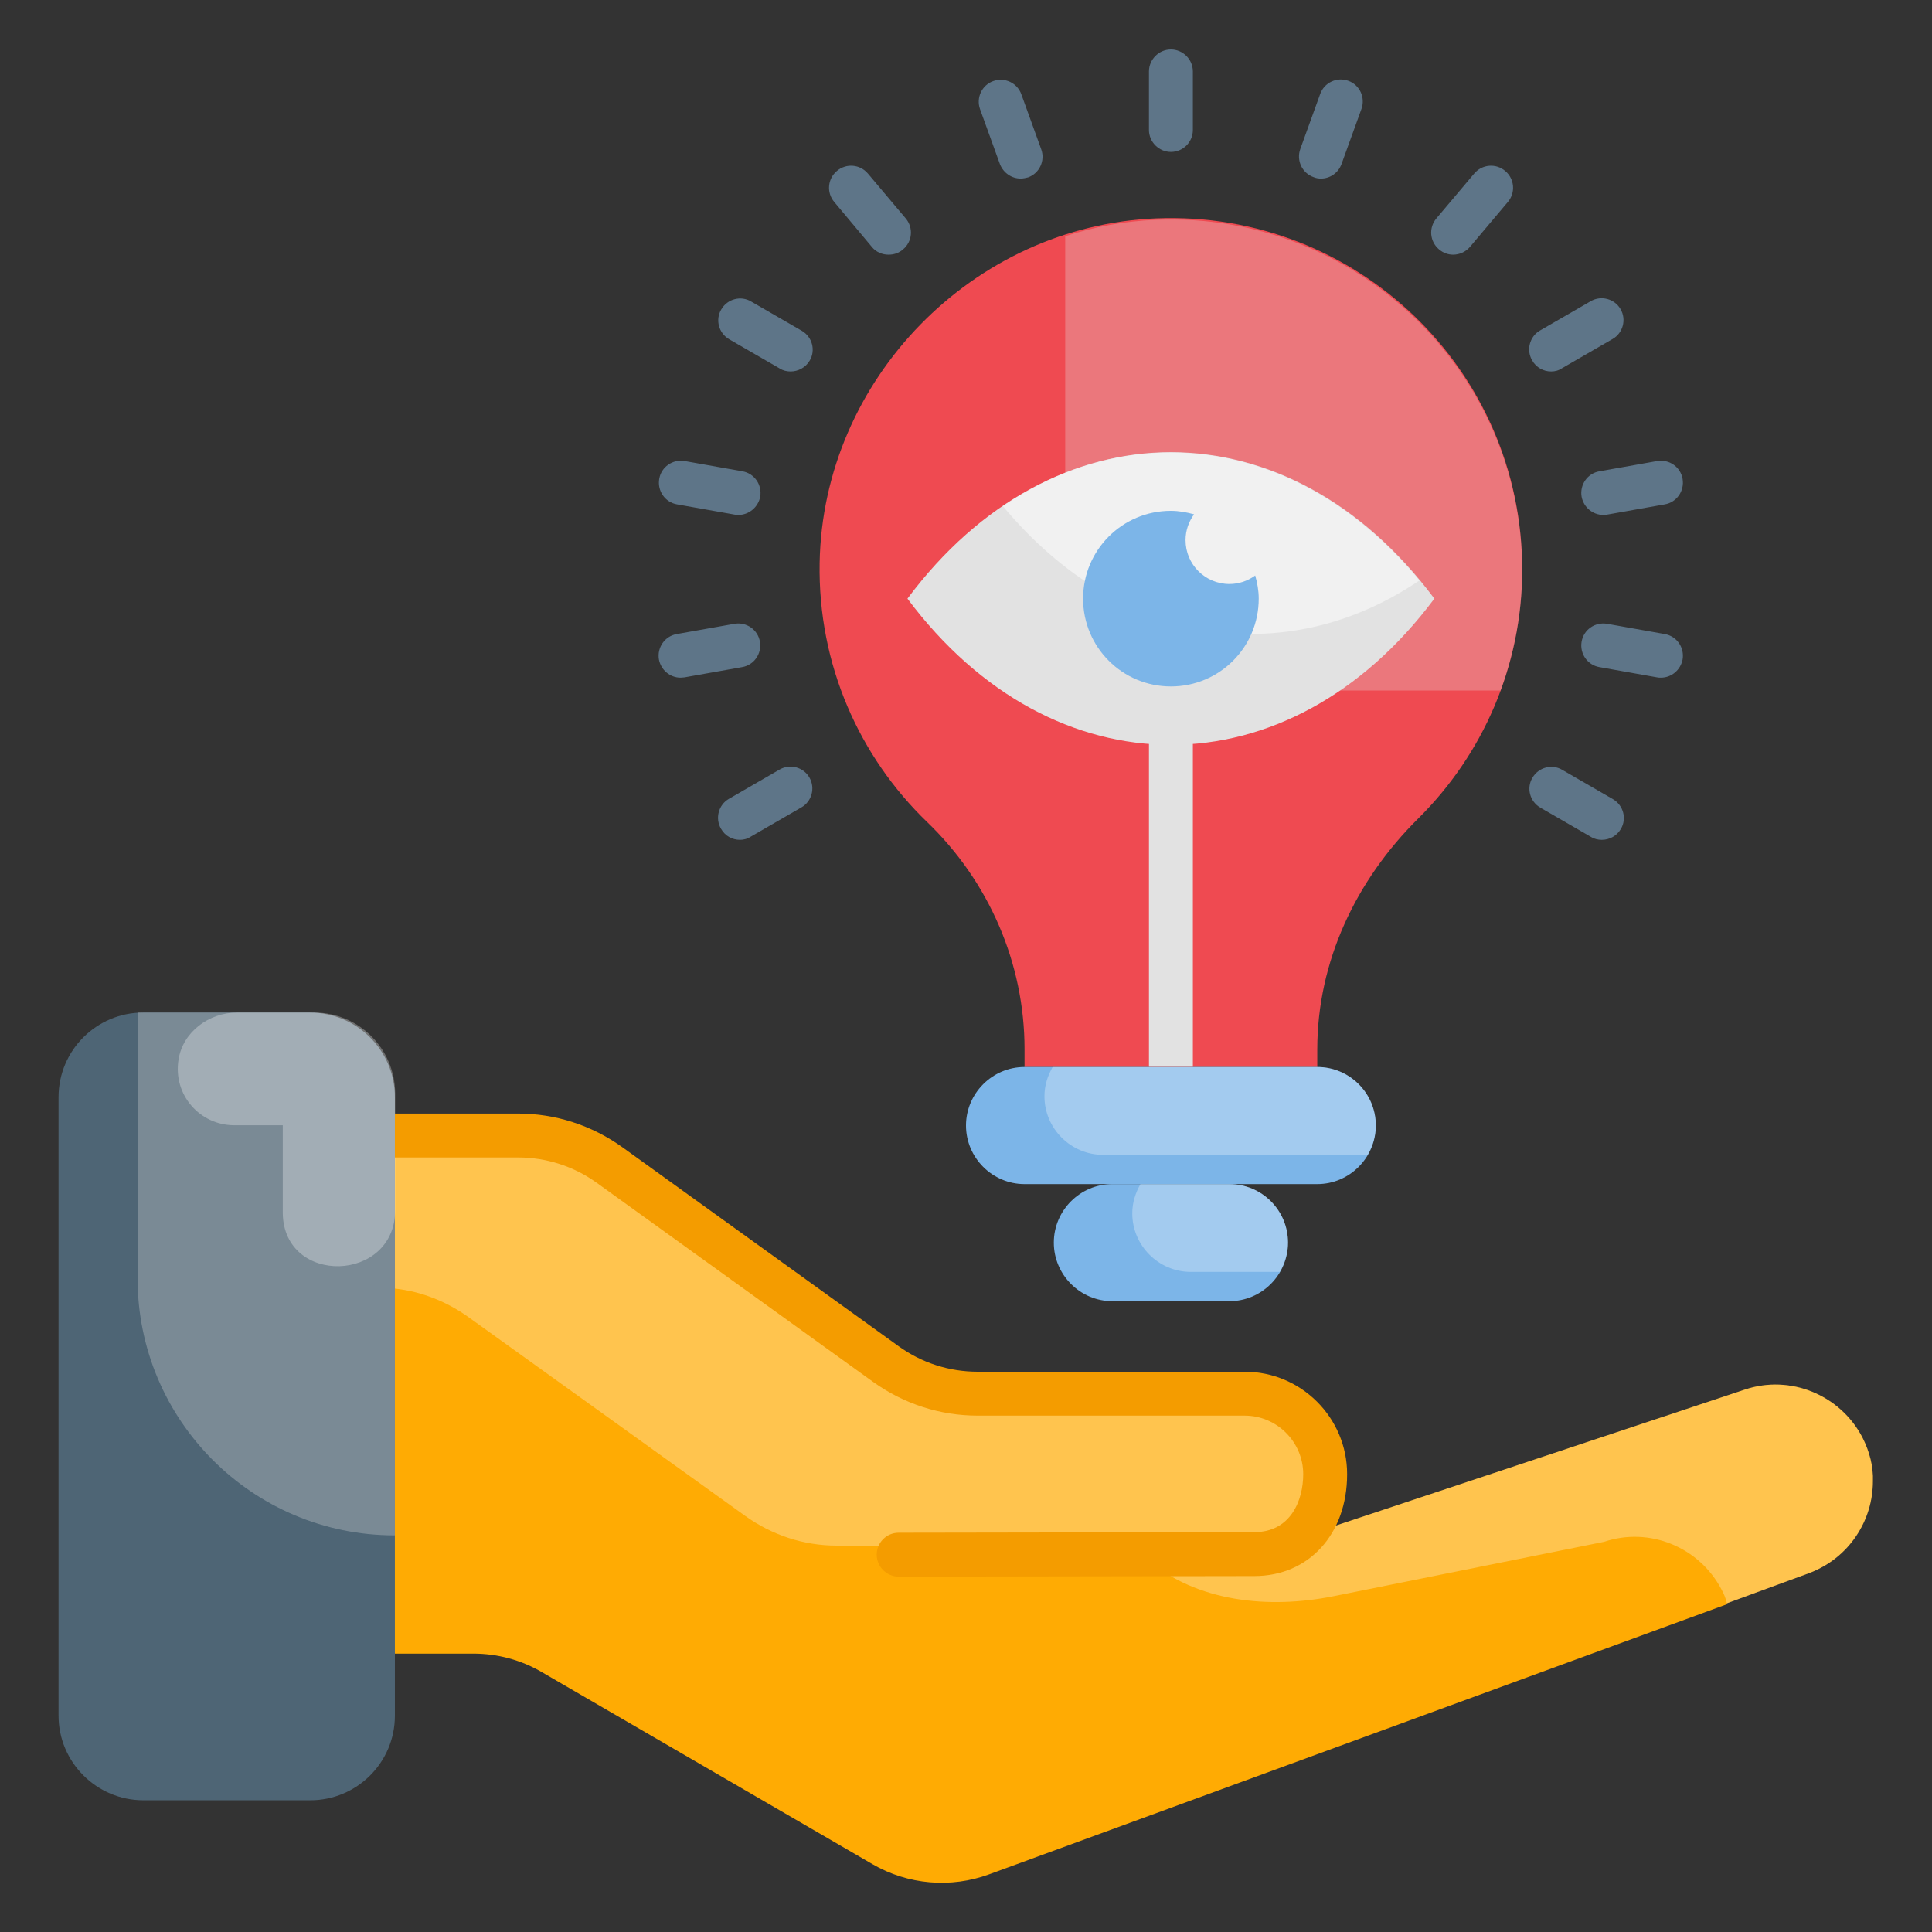 <svg xmlns="http://www.w3.org/2000/svg" id="Layer_1" height="512" viewBox="0 0 66 66" width="512"><rect x="0" y="0" width="66" height="66" fill="#333333" stroke="none"/><g><g><g><g><path d="m13.49 37.48v21.13c0 1.6-1.3 2.89-2.89 2.89h-5.7c-1.6 0-2.9-1.3-2.9-2.89v-21.13c0-1.6 1.3-2.89 2.89-2.89h5.69c1.61 0 2.91 1.29 2.91 2.89z" fill="#4e6575"></path></g><g opacity=".3"><path d="m13.49 37.49v14.95s-.01.01-.01.01c-4.85 0-8.78-3.93-8.78-8.78v-9.07s.01-.01.01-.01h5.88c1.6 0 2.9 1.3 2.9 2.9z" fill="#e2e2e2"></path></g><g><path d="m63.62 49.1c-.76-1.45-2.46-2.15-4.01-1.63l-15.22 5.06c.09-.07.17-.16.25-.25.35-.42.56-.96.61-1.58.02-.11.02-.24.02-.36 0-1.51-1.23-2.74-2.75-2.74h-9.12c-1.13 0-2.22-.36-3.14-1.02l-9.44-6.8c-.92-.66-2.01-1.02-3.14-1.02h-4.19v17.7h2.68c.83 0 1.65.22 2.37.65l11.26 6.54c1.22.71 2.68.83 3.99.35l28.01-10.26c1.36-.51 2.18-1.79 2.18-3.13.02-.5-.11-1.02-.36-1.51zm-20.91 4h-3.93l3.97-.01z" fill="#ffab03"></path></g><g opacity=".3"><path d="m63.62 49.1c-.76-1.45-2.46-2.15-4.01-1.63l-15.22 5.06c.09-.07.17-.16.25-.25.35-.42.56-.96.61-1.58.02-.11.02-.24.02-.36 0-1.51-1.23-2.74-2.75-2.74h-9.12c-1.13 0-2.22-.36-3.14-1.02l-9.44-6.8c-.92-.66-2.01-1.02-3.14-1.02h-4.19v17.7h2.68c.83 0 1.65.22 2.37.65l11.26 6.54c1.22.71 2.68.83 3.99.35l25.21-9.23 2.8-1.03c1.36-.51 2.18-1.79 2.18-3.13.02-.5-.11-1.02-.36-1.51zm-20.88 3.99-.04.01h-3.78z" fill="#fff"></path></g><g><path d="m58.81 54.3c-.76-1.45-2.46-2.15-4.01-1.63l-9.25 1.86c-2.21.44-4.65.2-6.37-1.26-.09-.07-.17-.13-.27-.18h-.01c-.36-.19-.77-.29-1.2-.29h-9.12c-1.13 0-2.21-.36-3.13-1.02l-9.44-6.78c-.74-.53-1.6-.88-2.52-.98v12.47h2.68c.83 0 1.65.22 2.37.65l11.26 6.54c1.22.71 2.68.83 3.99.35l25.21-9.23c-.04-.18-.1-.34-.19-.5z" fill="#ffab03"></path></g><g opacity=".3"><path d="m10.73 34.59h-2.63c-.96 0-1.85.66-2 1.6-.2 1.21.73 2.25 1.9 2.25h1.66v2.95.06c.04 2.48 3.84 2.37 3.84-.11v-3.99c-.01-1.53-1.24-2.76-2.77-2.76z" fill="#fff"></path></g></g><g><path d="m39.5 7.46c-6.26.25-11.39 5.5-11.5 11.77-.06 3.48 1.36 6.62 3.67 8.85 2.11 2.03 3.33 4.82 3.33 7.76v.61h10v-.6c0-3 1.32-5.78 3.45-7.89 2.19-2.17 3.55-5.18 3.55-8.51 0-6.8-5.65-12.27-12.5-11.99z" fill="#ef4a51"></path></g><g><path d="m45 36.45h-10c-1.1 0-2 .9-2 2s.9 2 2 2h10c1.1 0 2-.9 2-2 0-1.11-.9-2-2-2z" fill="#7cb5e8"></path></g><g><path d="m42 40.45h-4c-1.1 0-2 .9-2 2s.9 2 2 2h4c1.1 0 2-.9 2-2 0-1.11-.9-2-2-2z" fill="#7cb5e8"></path></g><g opacity=".3"><path d="m39.5 7.51c-1.08.04-2.12.24-3.11.56v9.52c0 3.31 2.69 6 6 6h8.87c.47-1.28.74-2.66.74-4.1 0-6.78-5.65-12.26-12.5-11.98z" fill="#e2e2e2"></path></g><g><path d="m49 20.45c-4.97-6.67-13.03-6.67-18 0 4.97 6.66 13.03 6.66 18 0z" fill="#e2e2e2"></path></g><g opacity=".3"><path d="m45 36.45h-9.04c-.17.3-.28.63-.28 1 0 1.1.9 2 2 2h9.04c.17-.3.28-.63.28-1 0-1.11-.9-2-2-2z" fill="#fff"></path></g><g opacity=".3"><path d="m42 40.45h-3.04c-.17.3-.28.63-.28 1 0 1.1.9 2 2 2h3.04c.17-.3.28-.63.28-1 0-1.11-.9-2-2-2z" fill="#fff"></path></g><g opacity=".5"><path d="m34.26 17.29c3.98 4.79 9.65 5.64 14.23 2.54-3.98-4.8-9.66-5.65-14.23-2.54z" fill="#fff"></path></g></g><g><path d="m42.52 46.86h-9.12c-.97 0-1.91-.3-2.7-.87l-9.44-6.8c-1.05-.75-2.28-1.15-3.57-1.15h-4.2v1.5h4.2c.97 0 1.91.3 2.7.87l9.44 6.8c1.05.75 2.28 1.15 3.57 1.15h9.12c1.1 0 2 .9 2 2 0 .91-.44 1.98-1.67 1.98l-12.15.02c-.42 0-.75.34-.75.75s.34.75.75.75l12.15-.02c1.86 0 3.17-1.43 3.17-3.48 0-1.93-1.57-3.5-3.5-3.5z" fill="#f49c00"></path><g><g><path d="m40 5.19c-.41 0-.75-.34-.75-.75v-2c0-.41.34-.75.75-.75s.75.34.75.75v2c0 .42-.34.75-.75.75z" fill="#5e7588"></path></g></g><g><g><path d="m34.87 6.1c-.31 0-.59-.19-.71-.49l-.68-1.88c-.14-.39.06-.82.45-.96s.82.06.96.45l.68 1.88c.14.39-.06.82-.45.96-.08.02-.17.04-.25.04z" fill="#5e7588"></path></g></g><g><g><path d="m30.35 8.7c-.21 0-.43-.09-.57-.27l-1.28-1.53c-.27-.32-.23-.79.09-1.06s.79-.23 1.06.09l1.29 1.53c.27.32.23.79-.09 1.06-.15.13-.32.18-.5.18z" fill="#5e7588"></path></g></g><g><g><path d="m27.01 12.69c-.13 0-.26-.03-.37-.1l-1.73-1c-.36-.21-.48-.67-.27-1.02.21-.36.67-.48 1.02-.27l1.73 1c.36.21.48.67.27 1.02-.14.24-.4.37-.65.37z" fill="#5e7588"></path></g><g><path d="m54.72 28.69c-.13 0-.26-.03-.37-.1l-1.73-1c-.36-.21-.48-.67-.27-1.02.21-.36.67-.48 1.02-.27l1.73 1c.36.21.48.67.27 1.02-.14.24-.39.37-.65.37z" fill="#5e7588"></path></g></g><g><g><path d="m25.23 17.59c-.04 0-.09 0-.13-.01l-1.97-.35c-.41-.07-.68-.46-.61-.87s.46-.68.87-.61l1.97.35c.41.07.68.46.61.87-.07.36-.39.62-.74.62z" fill="#5e7588"></path></g><g><path d="m56.74 23.15c-.04 0-.09 0-.13-.01l-1.97-.35c-.41-.07-.68-.46-.61-.87s.46-.68.87-.61l1.97.35c.41.07.68.46.61.87-.07.36-.38.62-.74.62z" fill="#5e7588"></path></g></g><g><g><path d="m23.25 23.15c-.36 0-.67-.26-.74-.62-.07-.41.2-.8.61-.87l1.97-.35c.41-.07.8.2.87.61s-.2.8-.61.87l-1.97.35c-.04 0-.08.01-.13.01z" fill="#5e7588"></path></g><g><path d="m54.77 17.59c-.36 0-.67-.26-.74-.62-.07-.41.2-.8.61-.87l1.97-.35c.41-.07.8.2.87.61s-.2.8-.61.87l-1.97.35c-.05.01-.09.01-.13.01z" fill="#5e7588"></path></g></g><g><g><path d="m25.28 28.69c-.26 0-.51-.13-.65-.38-.21-.36-.08-.82.27-1.02l1.73-1c.36-.21.82-.08 1.02.27.21.36.08.82-.27 1.02l-1.73 1c-.12.08-.25.11-.37.11z" fill="#5e7588"></path></g><g><path d="m52.99 12.69c-.26 0-.51-.13-.65-.38-.21-.36-.08-.82.27-1.02l1.73-1c.36-.21.82-.08 1.02.27.21.36.08.82-.27 1.02l-1.73 1c-.12.08-.24.11-.37.11z" fill="#5e7588"></path></g></g><g><g><path d="m49.64 8.7c-.17 0-.34-.06-.48-.18-.32-.27-.36-.74-.09-1.06l1.29-1.53c.27-.32.74-.36 1.06-.09s.36.74.09 1.06l-1.29 1.53c-.15.18-.37.27-.58.27z" fill="#5e7588"></path></g></g><g><g><path d="m45.13 6.1c-.08 0-.17-.01-.26-.05-.39-.14-.59-.57-.45-.96l.68-1.88c.14-.39.57-.59.96-.45s.59.57.45.96l-.68 1.88c-.11.31-.4.5-.7.5z" fill="#5e7588"></path></g></g><path d="m40 24.69c-.41 0-.75.34-.75.75v11h1.5v-11c0-.41-.34-.75-.75-.75z" fill="#e2e2e2"></path><g><path d="m42 19.95c-.83 0-1.5-.67-1.5-1.5 0-.33.11-.63.29-.88-.25-.07-.52-.12-.79-.12-1.66 0-3 1.34-3 3s1.34 3 3 3 3-1.34 3-3c0-.28-.05-.54-.12-.79-.25.18-.55.29-.88.29z" fill="#7cb5e8"></path></g></g></g></svg>